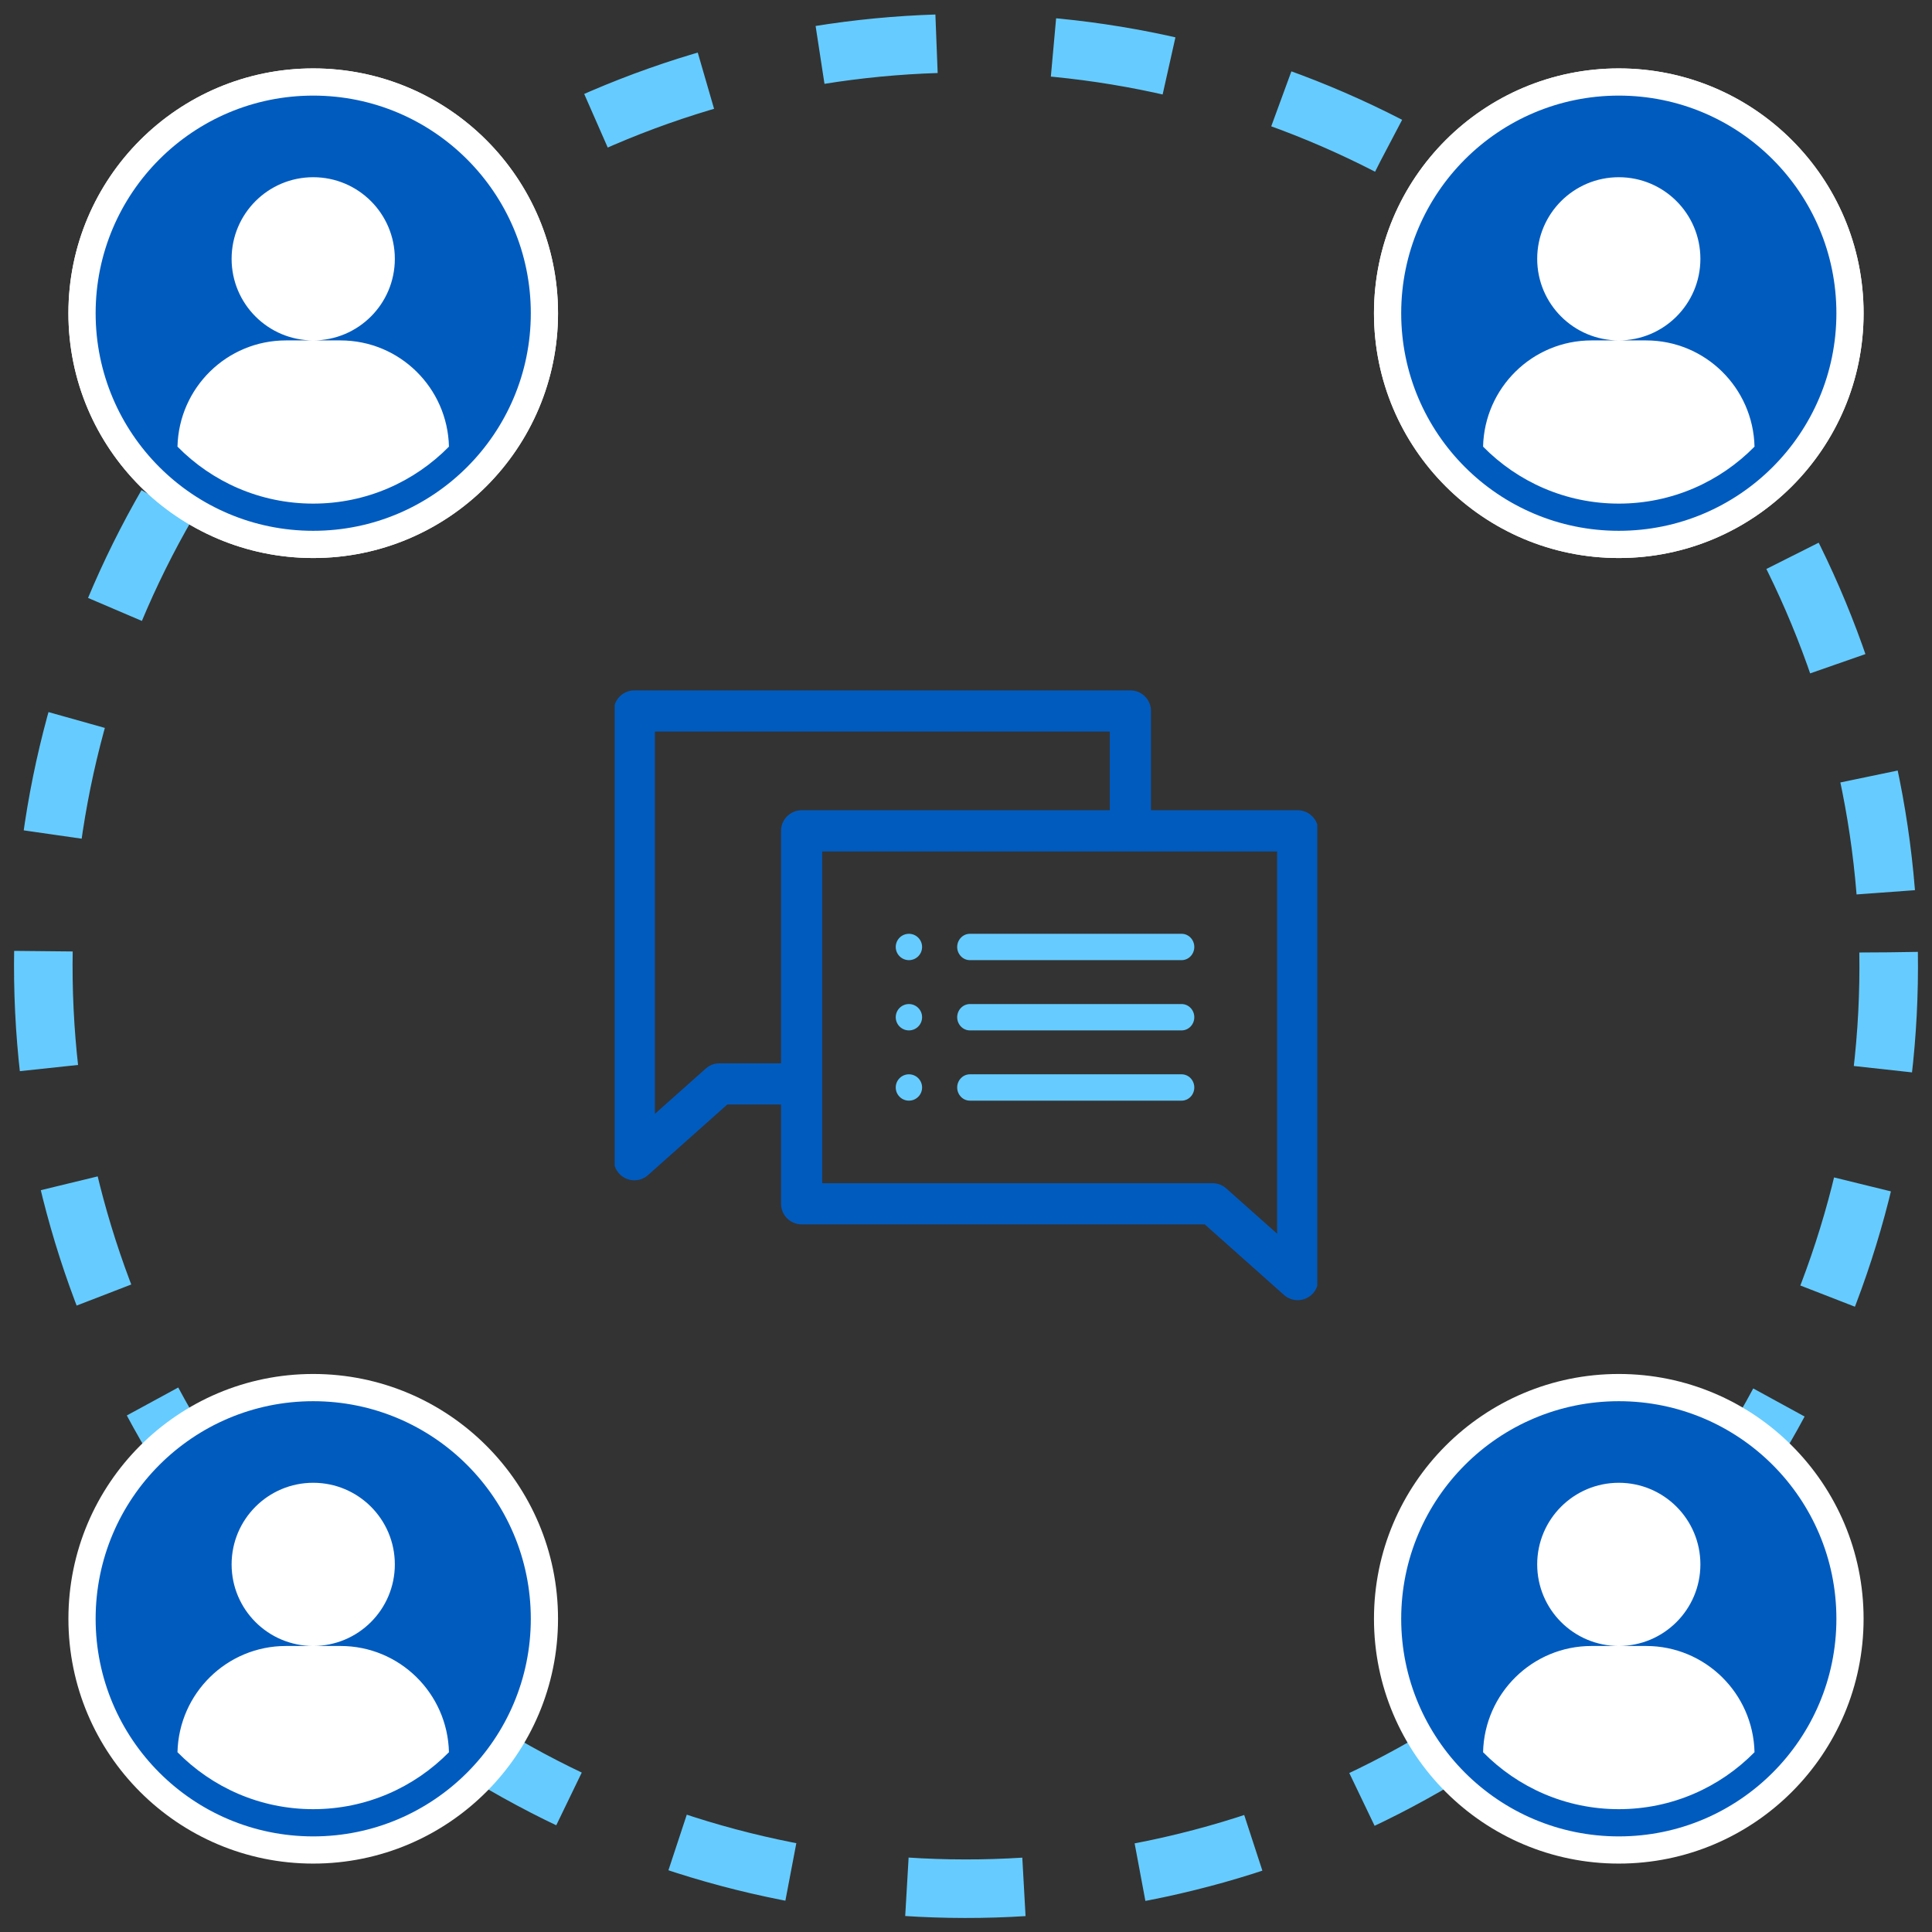 <?xml version="1.0" encoding="UTF-8"?> <svg xmlns="http://www.w3.org/2000/svg" width="66" height="66" viewBox="0 0 66 66" fill="none"><rect x="0" y="0" width="66" height="66" fill="#333333" stroke="none"/> <g clip-path="url(#clip0_282_695)"> <circle cx="33" cy="33" r="31.521" transform="rotate(-0.85 33 33)" stroke="#66CCFF" stroke-width="2" stroke-dasharray="4 4"></circle> <g clip-path="url(#clip1_282_695)"> <path d="M43.628 42.145L41.89 40.598C41.761 40.483 41.595 40.42 41.422 40.42H28.088V29.086H43.628V42.145ZM24.578 36.325C24.406 36.325 24.24 36.388 24.111 36.503L22.373 38.05V24.991H37.913V27.68H27.385C26.997 27.68 26.682 27.995 26.682 28.383V36.325H24.578ZM44.331 27.68H39.319V24.288C39.319 23.9 39.004 23.585 38.616 23.585H21.67C21.282 23.585 20.967 23.9 20.967 24.288V39.618C20.967 39.895 21.129 40.146 21.382 40.259C21.474 40.3 21.572 40.321 21.67 40.321C21.839 40.321 22.006 40.26 22.137 40.143L24.846 37.731H26.682V41.123C26.682 41.511 26.997 41.826 27.385 41.826H41.155L43.864 44.238C43.995 44.355 44.162 44.416 44.331 44.416C44.429 44.416 44.527 44.395 44.619 44.354C44.872 44.241 45.034 43.99 45.034 43.713V28.383C45.034 27.995 44.719 27.68 44.331 27.68Z" fill="#005BBF"></path> <path d="M33.134 32.8H40.365C40.48 32.8 40.59 32.753 40.672 32.668C40.753 32.584 40.799 32.469 40.799 32.35C40.799 32.231 40.753 32.116 40.672 32.032C40.59 31.947 40.48 31.9 40.365 31.9H33.134C33.019 31.9 32.908 31.947 32.827 32.032C32.745 32.116 32.699 32.231 32.699 32.35C32.699 32.469 32.745 32.584 32.827 32.668C32.908 32.753 33.019 32.8 33.134 32.8Z" fill="#66CCFF"></path> <path d="M33.134 35.2H40.365C40.48 35.2 40.59 35.153 40.672 35.068C40.753 34.984 40.799 34.869 40.799 34.75C40.799 34.631 40.753 34.516 40.672 34.432C40.59 34.347 40.48 34.3 40.365 34.3H33.134C33.019 34.3 32.908 34.347 32.827 34.432C32.745 34.516 32.699 34.631 32.699 34.75C32.699 34.869 32.745 34.984 32.827 35.068C32.908 35.153 33.019 35.2 33.134 35.2Z" fill="#66CCFF"></path> <path d="M33.134 37.6H40.365C40.48 37.6 40.59 37.553 40.672 37.468C40.753 37.384 40.799 37.269 40.799 37.15C40.799 37.031 40.753 36.916 40.672 36.832C40.59 36.747 40.48 36.7 40.365 36.7H33.134C33.019 36.7 32.908 36.747 32.827 36.832C32.745 36.916 32.699 37.031 32.699 37.15C32.699 37.269 32.745 37.384 32.827 37.468C32.908 37.553 33.019 37.6 33.134 37.6Z" fill="#66CCFF"></path> <ellipse cx="31.05" cy="32.35" rx="0.45" ry="0.45" fill="#66CCFF"></ellipse> <ellipse cx="31.05" cy="34.75" rx="0.45" ry="0.45" fill="#66CCFF"></ellipse> <ellipse cx="31.05" cy="37.15" rx="0.45" ry="0.45" fill="#66CCFF"></ellipse> </g> <circle cx="10.7" cy="10.7" r="8.363" fill="white"></circle> <path d="M10.7 18.133C14.805 18.133 18.133 14.805 18.133 10.7C18.133 6.595 14.805 3.266 10.7 3.266C6.595 3.266 3.267 6.595 3.267 10.7C3.267 14.805 6.595 18.133 10.7 18.133ZM9.771 11.629H10.7C9.16 11.629 7.912 10.381 7.912 8.842C7.912 7.302 9.16 6.054 10.7 6.054C12.24 6.054 13.488 7.302 13.488 8.842C13.488 10.381 12.24 11.629 10.7 11.629H11.629C13.652 11.629 15.289 13.247 15.337 15.258C14.156 16.458 12.517 17.204 10.7 17.204C8.883 17.204 7.243 16.458 6.063 15.258C6.111 13.247 7.748 11.629 9.771 11.629Z" fill="#005BBF"></path> <ellipse cx="55.3" cy="10.7" rx="8.363" ry="8.363" fill="white"></ellipse> <path d="M55.301 18.133C59.406 18.133 62.734 14.805 62.734 10.7C62.734 6.595 59.406 3.266 55.301 3.266C51.196 3.266 47.867 6.595 47.867 10.7C47.867 14.805 51.196 18.133 55.301 18.133ZM54.371 11.629H55.301C53.761 11.629 52.513 10.381 52.513 8.842C52.513 7.302 53.761 6.054 55.301 6.054C56.84 6.054 58.088 7.302 58.088 8.842C58.088 10.381 56.84 11.629 55.301 11.629H56.23C58.253 11.629 59.89 13.247 59.937 15.258C58.757 16.458 57.117 17.204 55.301 17.204C53.484 17.204 51.844 16.458 50.664 15.258C50.711 13.247 52.349 11.629 54.371 11.629Z" fill="#005BBF"></path> <circle cx="10.7" cy="10.7" r="8.363" fill="white"></circle> <path d="M10.7 18.133C14.805 18.133 18.133 14.805 18.133 10.7C18.133 6.595 14.805 3.266 10.7 3.266C6.595 3.266 3.267 6.595 3.267 10.7C3.267 14.805 6.595 18.133 10.7 18.133ZM9.771 11.629H10.7C9.16 11.629 7.912 10.381 7.912 8.842C7.912 7.302 9.16 6.054 10.7 6.054C12.24 6.054 13.488 7.302 13.488 8.842C13.488 10.381 12.24 11.629 10.7 11.629H11.629C13.652 11.629 15.289 13.247 15.337 15.258C14.156 16.458 12.517 17.204 10.7 17.204C8.883 17.204 7.243 16.458 6.063 15.258C6.111 13.247 7.748 11.629 9.771 11.629Z" fill="#005BBF"></path> <ellipse cx="10.7" cy="55.3" rx="8.363" ry="8.363" fill="white"></ellipse> <path d="M10.7 62.734C14.805 62.734 18.133 59.405 18.133 55.3C18.133 51.195 14.805 47.867 10.7 47.867C6.595 47.867 3.267 51.195 3.267 55.3C3.267 59.405 6.595 62.734 10.7 62.734ZM9.771 56.229H10.7C9.16 56.229 7.912 54.981 7.912 53.442C7.912 51.902 9.16 50.654 10.7 50.654C12.24 50.654 13.488 51.902 13.488 53.442C13.488 54.981 12.24 56.229 10.7 56.229H11.629C13.652 56.229 15.289 57.847 15.337 59.858C14.156 61.058 12.517 61.804 10.7 61.804C8.883 61.804 7.243 61.058 6.063 59.858C6.111 57.847 7.748 56.229 9.771 56.229Z" fill="#005BBF"></path> <ellipse cx="55.3" cy="10.7" rx="8.363" ry="8.363" fill="white"></ellipse> <path d="M55.301 18.133C59.406 18.133 62.734 14.805 62.734 10.7C62.734 6.595 59.406 3.266 55.301 3.266C51.196 3.266 47.867 6.595 47.867 10.7C47.867 14.805 51.196 18.133 55.301 18.133ZM54.371 11.629H55.301C53.761 11.629 52.513 10.381 52.513 8.842C52.513 7.302 53.761 6.054 55.301 6.054C56.84 6.054 58.088 7.302 58.088 8.842C58.088 10.381 56.84 11.629 55.301 11.629H56.23C58.253 11.629 59.89 13.247 59.937 15.258C58.757 16.458 57.117 17.204 55.301 17.204C53.484 17.204 51.844 16.458 50.664 15.258C50.711 13.247 52.349 11.629 54.371 11.629Z" fill="#005BBF"></path> <circle cx="55.3" cy="55.3" r="8.363" fill="white"></circle> <path d="M55.301 62.734C59.406 62.734 62.734 59.405 62.734 55.3C62.734 51.195 59.406 47.867 55.301 47.867C51.196 47.867 47.867 51.195 47.867 55.3C47.867 59.405 51.196 62.734 55.301 62.734ZM54.371 56.229H55.301C53.761 56.229 52.513 54.981 52.513 53.442C52.513 51.902 53.761 50.654 55.301 50.654C56.84 50.654 58.088 51.902 58.088 53.442C58.088 54.981 56.84 56.229 55.301 56.229H56.23C58.253 56.229 59.89 57.847 59.937 59.858C58.757 61.058 57.117 61.804 55.301 61.804C53.484 61.804 51.844 61.058 50.664 59.858C50.711 57.847 52.349 56.229 54.371 56.229Z" fill="#005BBF"></path> </g> <defs> <clipPath id="clip0_282_695"> <rect width="66" height="66" fill="white"></rect> </clipPath> <clipPath id="clip1_282_695"> <rect width="24" height="24" fill="white" transform="translate(21 22)"></rect> </clipPath> </defs> </svg> 